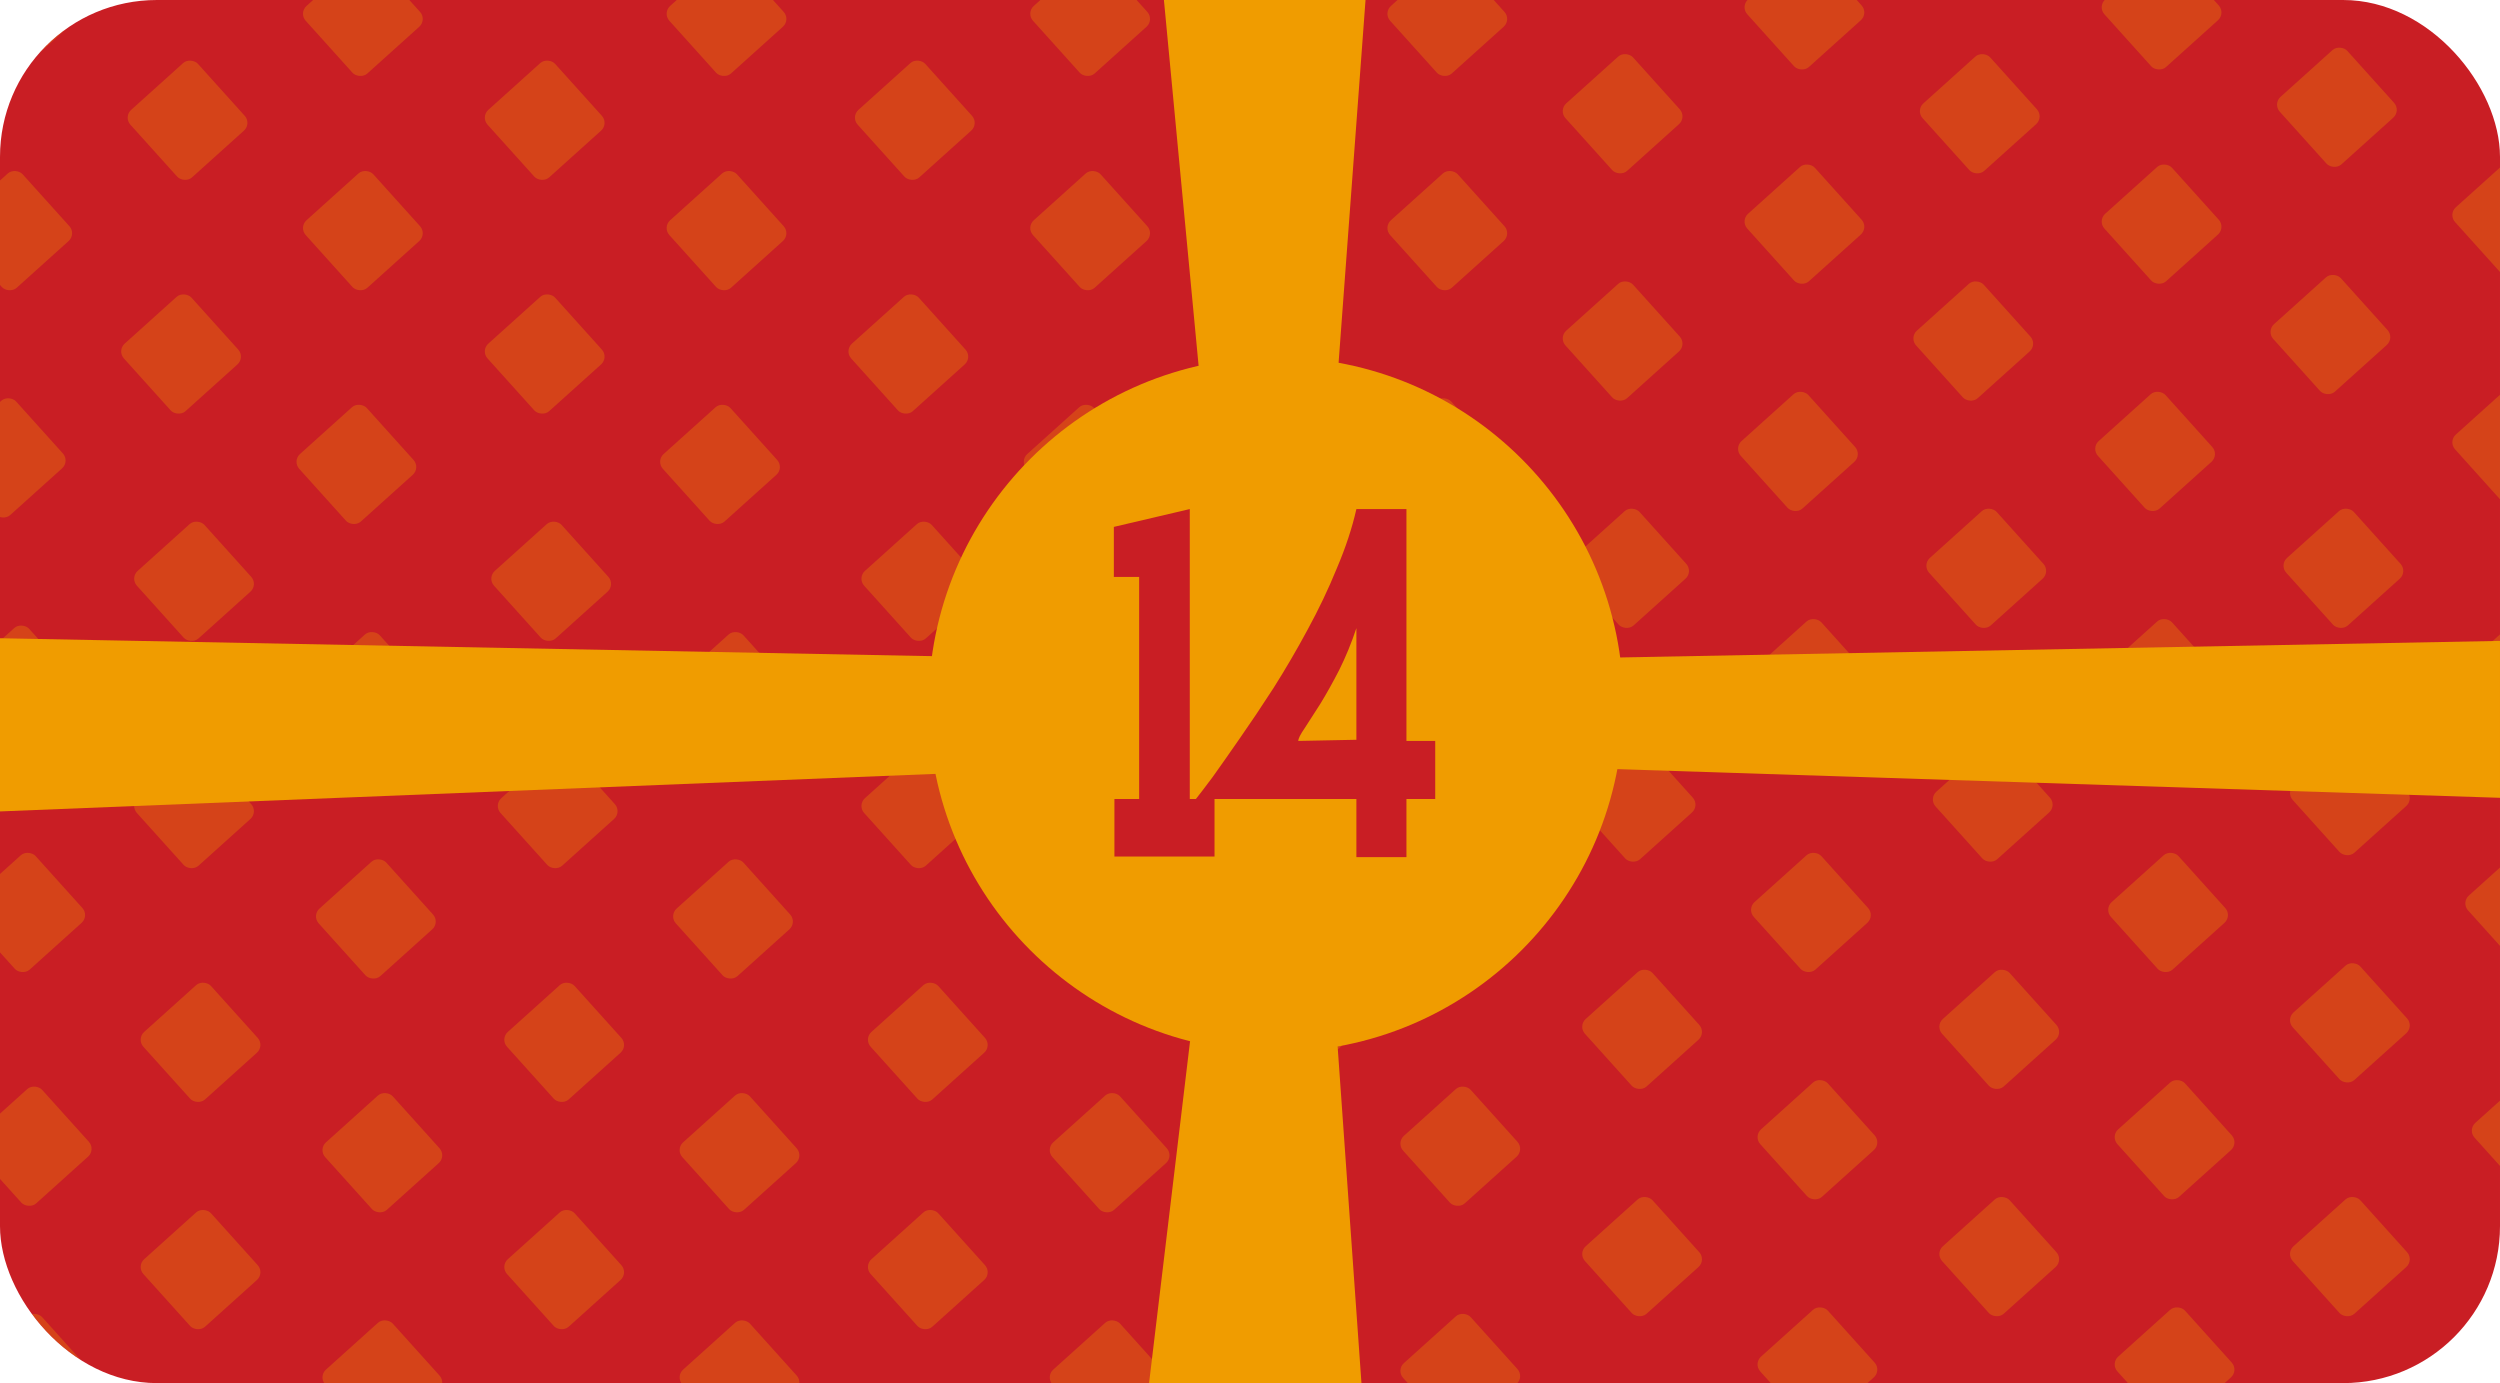 <?xml version="1.0" encoding="UTF-8"?> <svg xmlns="http://www.w3.org/2000/svg" width="385" height="213" viewBox="0 0 385 213" fill="none"><g clip-path="url(#clip0_147_7357)"><rect width="936" height="213" rx="24.165" fill="#C91E24"></rect><g opacity="0.3"><rect width="14" height="14" rx="1.611" transform="matrix(0.743 -0.669 0.669 0.743 130 54)" fill="#F09C00"></rect><rect width="14" height="14" rx="1.611" transform="matrix(0.743 -0.669 0.669 0.743 185 53)" fill="#F09C00"></rect><rect width="14" height="14" rx="1.611" transform="matrix(0.743 -0.669 0.669 0.743 240 52)" fill="#F09C00"></rect><rect width="14" height="14" rx="1.611" transform="matrix(0.743 -0.669 0.669 0.743 294 52)" fill="#F09C00"></rect><rect width="14" height="14" rx="1.611" transform="matrix(0.743 -0.669 0.669 0.743 349 51)" fill="#F09C00"></rect><rect width="14" height="14" rx="1.611" transform="matrix(0.743 -0.669 0.669 0.743 74 54)" fill="#F09C00"></rect><rect width="14" height="14" rx="1.611" transform="matrix(0.743 -0.669 0.669 0.743 18 54)" fill="#F09C00"></rect><rect width="14" height="14" rx="1.611" transform="matrix(0.743 -0.669 0.669 0.743 157 71)" fill="#F09C00"></rect><rect width="14" height="14" rx="1.611" transform="matrix(0.743 -0.669 0.669 0.743 212 70)" fill="#F09C00"></rect><rect width="14" height="14" rx="1.611" transform="matrix(0.743 -0.669 0.669 0.743 267 69)" fill="#F09C00"></rect><rect width="14" height="14" rx="1.611" transform="matrix(0.743 -0.669 0.669 0.743 322 69)" fill="#F09C00"></rect><rect width="14" height="14" rx="1.611" transform="matrix(0.743 -0.669 0.669 0.743 377 68)" fill="#F09C00"></rect><rect width="14" height="14" rx="1.611" transform="matrix(0.743 -0.669 0.669 0.743 101 71)" fill="#F09C00"></rect><rect width="14" height="14" rx="1.611" transform="matrix(0.743 -0.669 0.669 0.743 45 71)" fill="#F09C00"></rect><rect width="14" height="14" rx="1.611" transform="matrix(0.743 -0.669 0.669 0.743 -9 70)" fill="#F09C00"></rect><rect width="14" height="14" rx="1.611" transform="matrix(0.743 -0.669 0.669 0.743 132 89)" fill="#F09C00"></rect><rect width="14" height="14" rx="1.611" transform="matrix(0.743 -0.669 0.669 0.743 186 88)" fill="#F09C00"></rect><rect width="14" height="14" rx="1.611" transform="matrix(0.743 -0.669 0.669 0.743 241 87)" fill="#F09C00"></rect><rect width="14" height="14" rx="1.611" transform="matrix(0.743 -0.669 0.669 0.743 296 87)" fill="#F09C00"></rect><rect width="14" height="14" rx="1.611" transform="matrix(0.743 -0.669 0.669 0.743 351 87)" fill="#F09C00"></rect><rect width="14" height="14" rx="1.611" transform="matrix(0.743 -0.669 0.669 0.743 75 89)" fill="#F09C00"></rect><rect width="14" height="14" rx="1.611" transform="matrix(0.743 -0.669 0.669 0.743 20 89)" fill="#F09C00"></rect><rect width="14" height="14" rx="1.611" transform="matrix(0.743 -0.669 0.669 0.743 159 106)" fill="#F09C00"></rect><rect width="14" height="14" rx="1.611" transform="matrix(0.743 -0.669 0.669 0.743 214 105)" fill="#F09C00"></rect><rect width="14" height="14" rx="1.611" transform="matrix(0.743 -0.669 0.669 0.743 269 104)" fill="#F09C00"></rect><rect width="14" height="14" rx="1.611" transform="matrix(0.743 -0.669 0.669 0.743 323 104)" fill="#F09C00"></rect><rect width="14" height="14" rx="1.611" transform="matrix(0.743 -0.669 0.669 0.743 378 104)" fill="#F09C00"></rect><rect width="14" height="14" rx="1.611" transform="matrix(0.743 -0.669 0.669 0.743 103 106)" fill="#F09C00"></rect><rect width="14" height="14" rx="1.611" transform="matrix(0.743 -0.669 0.669 0.743 47 106)" fill="#F09C00"></rect><rect width="14" height="14" rx="1.611" transform="matrix(0.743 -0.669 0.669 0.743 -7 105)" fill="#F09C00"></rect><rect width="14" height="14" rx="1.611" transform="matrix(0.743 -0.669 0.669 0.743 132 124)" fill="#F09C00"></rect><rect width="14" height="14" rx="1.611" transform="matrix(0.743 -0.669 0.669 0.743 187 124)" fill="#F09C00"></rect><rect width="14" height="14" rx="1.611" transform="matrix(0.743 -0.669 0.669 0.743 242 123)" fill="#F09C00"></rect><rect width="14" height="14" rx="1.611" transform="matrix(0.743 -0.669 0.669 0.743 297 123)" fill="#F09C00"></rect><rect width="14" height="14" rx="1.611" transform="matrix(0.743 -0.669 0.669 0.743 352 122)" fill="#F09C00"></rect><rect width="14" height="14" rx="1.611" transform="matrix(0.743 -0.669 0.669 0.743 76 124)" fill="#F09C00"></rect><rect width="14" height="14" rx="1.611" transform="matrix(0.743 -0.669 0.669 0.743 20 124)" fill="#F09C00"></rect><rect width="14" height="14" rx="1.611" transform="matrix(0.743 -0.669 0.669 0.743 160 141)" fill="#F09C00"></rect><rect width="14" height="14" rx="1.611" transform="matrix(0.743 -0.669 0.669 0.743 215 140)" fill="#F09C00"></rect><rect width="14" height="14" rx="1.611" transform="matrix(0.743 -0.669 0.669 0.743 269 140)" fill="#F09C00"></rect><rect width="14" height="14" rx="1.611" transform="matrix(0.743 -0.669 0.669 0.743 324 140)" fill="#F09C00"></rect><rect width="14" height="14" rx="1.611" transform="matrix(0.743 -0.669 0.669 0.743 379 139)" fill="#F09C00"></rect><rect width="14" height="14" rx="1.611" transform="matrix(0.743 -0.669 0.669 0.743 103 141)" fill="#F09C00"></rect><rect width="14" height="14" rx="1.611" transform="matrix(0.743 -0.669 0.669 0.743 48 141)" fill="#F09C00"></rect><rect width="14" height="14" rx="1.611" transform="matrix(0.743 -0.669 0.669 0.743 -6 140)" fill="#F09C00"></rect><rect width="14" height="14" rx="1.611" transform="matrix(0.743 -0.669 0.669 0.743 133 160)" fill="#F09C00"></rect><rect width="14" height="14" rx="1.611" transform="matrix(0.743 -0.669 0.669 0.743 188 159)" fill="#F09C00"></rect><rect width="14" height="14" rx="1.611" transform="matrix(0.743 -0.669 0.669 0.743 243 158)" fill="#F09C00"></rect><rect width="14" height="14" rx="1.611" transform="matrix(0.743 -0.669 0.669 0.743 298 158)" fill="#F09C00"></rect><rect width="14" height="14" rx="1.611" transform="matrix(0.743 -0.669 0.669 0.743 352 157)" fill="#F09C00"></rect><rect width="14" height="14" rx="1.611" transform="matrix(0.743 -0.669 0.669 0.743 77 160)" fill="#F09C00"></rect><rect width="14" height="14" rx="1.611" transform="matrix(0.743 -0.669 0.669 0.743 21 160)" fill="#F09C00"></rect><rect width="14" height="14" rx="1.611" transform="matrix(0.743 -0.669 0.669 0.743 161 177)" fill="#F09C00"></rect><rect width="14" height="14" rx="1.611" transform="matrix(0.743 -0.669 0.669 0.743 215 176)" fill="#F09C00"></rect><rect width="14" height="14" rx="1.611" transform="matrix(0.743 -0.669 0.669 0.743 270 175)" fill="#F09C00"></rect><rect width="14" height="14" rx="1.611" transform="matrix(0.743 -0.669 0.669 0.743 325 175)" fill="#F09C00"></rect><rect width="14" height="14" rx="1.611" transform="matrix(0.743 -0.669 0.669 0.743 380 174)" fill="#F09C00"></rect><rect width="14" height="14" rx="1.611" transform="matrix(0.743 -0.669 0.669 0.743 104 177)" fill="#F09C00"></rect><rect width="14" height="14" rx="1.611" transform="matrix(0.743 -0.669 0.669 0.743 49 177)" fill="#F09C00"></rect><rect width="14" height="14" rx="1.611" transform="matrix(0.743 -0.669 0.669 0.743 -5 176)" fill="#F09C00"></rect><rect width="14" height="14" rx="1.611" transform="matrix(0.743 -0.669 0.669 0.743 133 195)" fill="#F09C00"></rect><rect width="14" height="14" rx="1.611" transform="matrix(0.743 -0.669 0.669 0.743 188 194)" fill="#F09C00"></rect><rect width="14" height="14" rx="1.611" transform="matrix(0.743 -0.669 0.669 0.743 243 193)" fill="#F09C00"></rect><rect width="14" height="14" rx="1.611" transform="matrix(0.743 -0.669 0.669 0.743 298 193)" fill="#F09C00"></rect><rect width="14" height="14" rx="1.611" transform="matrix(0.743 -0.669 0.669 0.743 352 193)" fill="#F09C00"></rect><rect width="14" height="14" rx="1.611" transform="matrix(0.743 -0.669 0.669 0.743 77 195)" fill="#F09C00"></rect><rect width="14" height="14" rx="1.611" transform="matrix(0.743 -0.669 0.669 0.743 21 195)" fill="#F09C00"></rect><rect width="14" height="14" rx="1.611" transform="matrix(0.743 -0.669 0.669 0.743 161 212)" fill="#F09C00"></rect><rect width="14" height="14" rx="1.611" transform="matrix(0.743 -0.669 0.669 0.743 215 211)" fill="#F09C00"></rect><rect width="14" height="14" rx="1.611" transform="matrix(0.743 -0.669 0.669 0.743 270 210)" fill="#F09C00"></rect><rect width="14" height="14" rx="1.611" transform="matrix(0.743 -0.669 0.669 0.743 325 210)" fill="#F09C00"></rect><rect width="14" height="14" rx="1.611" transform="matrix(0.743 -0.669 0.669 0.743 380 209)" fill="#F09C00"></rect><rect width="14" height="14" rx="1.611" transform="matrix(0.743 -0.669 0.669 0.743 104 212)" fill="#F09C00"></rect><rect width="14" height="14" rx="1.611" transform="matrix(0.743 -0.669 0.669 0.743 49 212)" fill="#F09C00"></rect><rect width="14" height="14" rx="1.611" transform="matrix(0.743 -0.669 0.669 0.743 -5 211)" fill="#F09C00"></rect><rect width="14" height="14" rx="1.611" transform="matrix(0.743 -0.669 0.669 0.743 131 18)" fill="#F09C00"></rect><rect width="14" height="14" rx="1.611" transform="matrix(0.743 -0.669 0.669 0.743 186 18)" fill="#F09C00"></rect><rect width="14" height="14" rx="1.611" transform="matrix(0.743 -0.669 0.669 0.743 240 17)" fill="#F09C00"></rect><rect width="14" height="14" rx="1.611" transform="matrix(0.743 -0.669 0.669 0.743 295 17)" fill="#F09C00"></rect><rect width="14" height="14" rx="1.611" transform="matrix(0.743 -0.669 0.669 0.743 350 16)" fill="#F09C00"></rect><rect width="14" height="14" rx="1.611" transform="matrix(0.743 -0.669 0.669 0.743 74 18)" fill="#F09C00"></rect><rect width="14" height="14" rx="1.611" transform="matrix(0.743 -0.669 0.669 0.743 19 18)" fill="#F09C00"></rect><rect width="14" height="14" rx="1.611" transform="matrix(0.743 -0.669 0.669 0.743 158 35)" fill="#F09C00"></rect><rect width="14" height="14" rx="1.611" transform="matrix(0.743 -0.669 0.669 0.743 213 35)" fill="#F09C00"></rect><rect width="14" height="14" rx="1.611" transform="matrix(0.743 -0.669 0.669 0.743 268 34)" fill="#F09C00"></rect><rect width="14" height="14" rx="1.611" transform="matrix(0.743 -0.669 0.669 0.743 323 34)" fill="#F09C00"></rect><rect width="14" height="14" rx="1.611" transform="matrix(0.743 -0.669 0.669 0.743 377 33)" fill="#F09C00"></rect><rect width="14" height="14" rx="1.611" transform="matrix(0.743 -0.669 0.669 0.743 102 35)" fill="#F09C00"></rect><rect width="14" height="14" rx="1.611" transform="matrix(0.743 -0.669 0.669 0.743 46 35)" fill="#F09C00"></rect><rect width="14" height="14" rx="1.611" transform="matrix(0.743 -0.669 0.669 0.743 -8 35)" fill="#F09C00"></rect><rect width="14" height="14" rx="1.611" transform="matrix(0.743 -0.669 0.669 0.743 158 2)" fill="#F09C00"></rect><rect width="14" height="14" rx="1.611" transform="matrix(0.743 -0.669 0.669 0.743 213 2)" fill="#F09C00"></rect><rect width="14" height="14" rx="1.611" transform="matrix(0.743 -0.669 0.669 0.743 268 1)" fill="#F09C00"></rect><rect width="14" height="14" rx="1.611" transform="matrix(0.743 -0.669 0.669 0.743 323 1)" fill="#F09C00"></rect><rect width="14" height="14" rx="1.611" transform="matrix(0.743 -0.669 0.669 0.743 377 0)" fill="#F09C00"></rect><rect width="14" height="14" rx="1.611" transform="matrix(0.743 -0.669 0.669 0.743 102 2)" fill="#F09C00"></rect><rect width="14" height="14" rx="1.611" transform="matrix(0.743 -0.669 0.669 0.743 46 2)" fill="#F09C00"></rect><rect width="14" height="14" rx="1.611" transform="matrix(0.743 -0.669 0.669 0.743 -8 2)" fill="#F09C00"></rect></g><path d="M177.062 -23H212L202.25 108.278L212 246H173L189.512 108.278L177.062 -23Z" fill="#F09C00"></path><path d="M-275 136V93L201.046 102.157L667 93.398V132.019L201.046 116.889L-275 136Z" fill="#F09C00"></path><circle cx="196.5" cy="108.5" r="53.5" fill="#F09C00"></circle><path d="M183.227 123.051H187.037V131.911H171.62V123.051H175.43V88.85H171.532V81.142L183.227 78.395V86.901V123.051ZM216.593 78.395V114.102H221.023V123.051H216.593V132H208.884V123.051H184.164C184.636 122.46 185.493 121.338 186.733 119.684C187.915 118.03 189.303 116.051 190.898 113.748C192.552 111.385 194.294 108.786 196.125 105.951C197.956 103.056 199.699 100.073 201.353 97.002C203.066 93.871 204.572 90.711 205.872 87.521C207.23 84.331 208.234 81.289 208.884 78.395H216.593ZM208.884 113.925V96.736C208.116 99.04 207.23 101.196 206.226 103.204C205.222 105.153 204.247 106.896 203.302 108.432C202.357 109.908 201.56 111.149 200.91 112.153C200.26 113.098 199.935 113.748 199.935 114.102L208.884 113.925Z" fill="#C91E24"></path></g><defs><clipPath id="clip0_147_7357"><rect width="385" height="213" rx="24.165" fill="white"></rect></clipPath></defs></svg> 